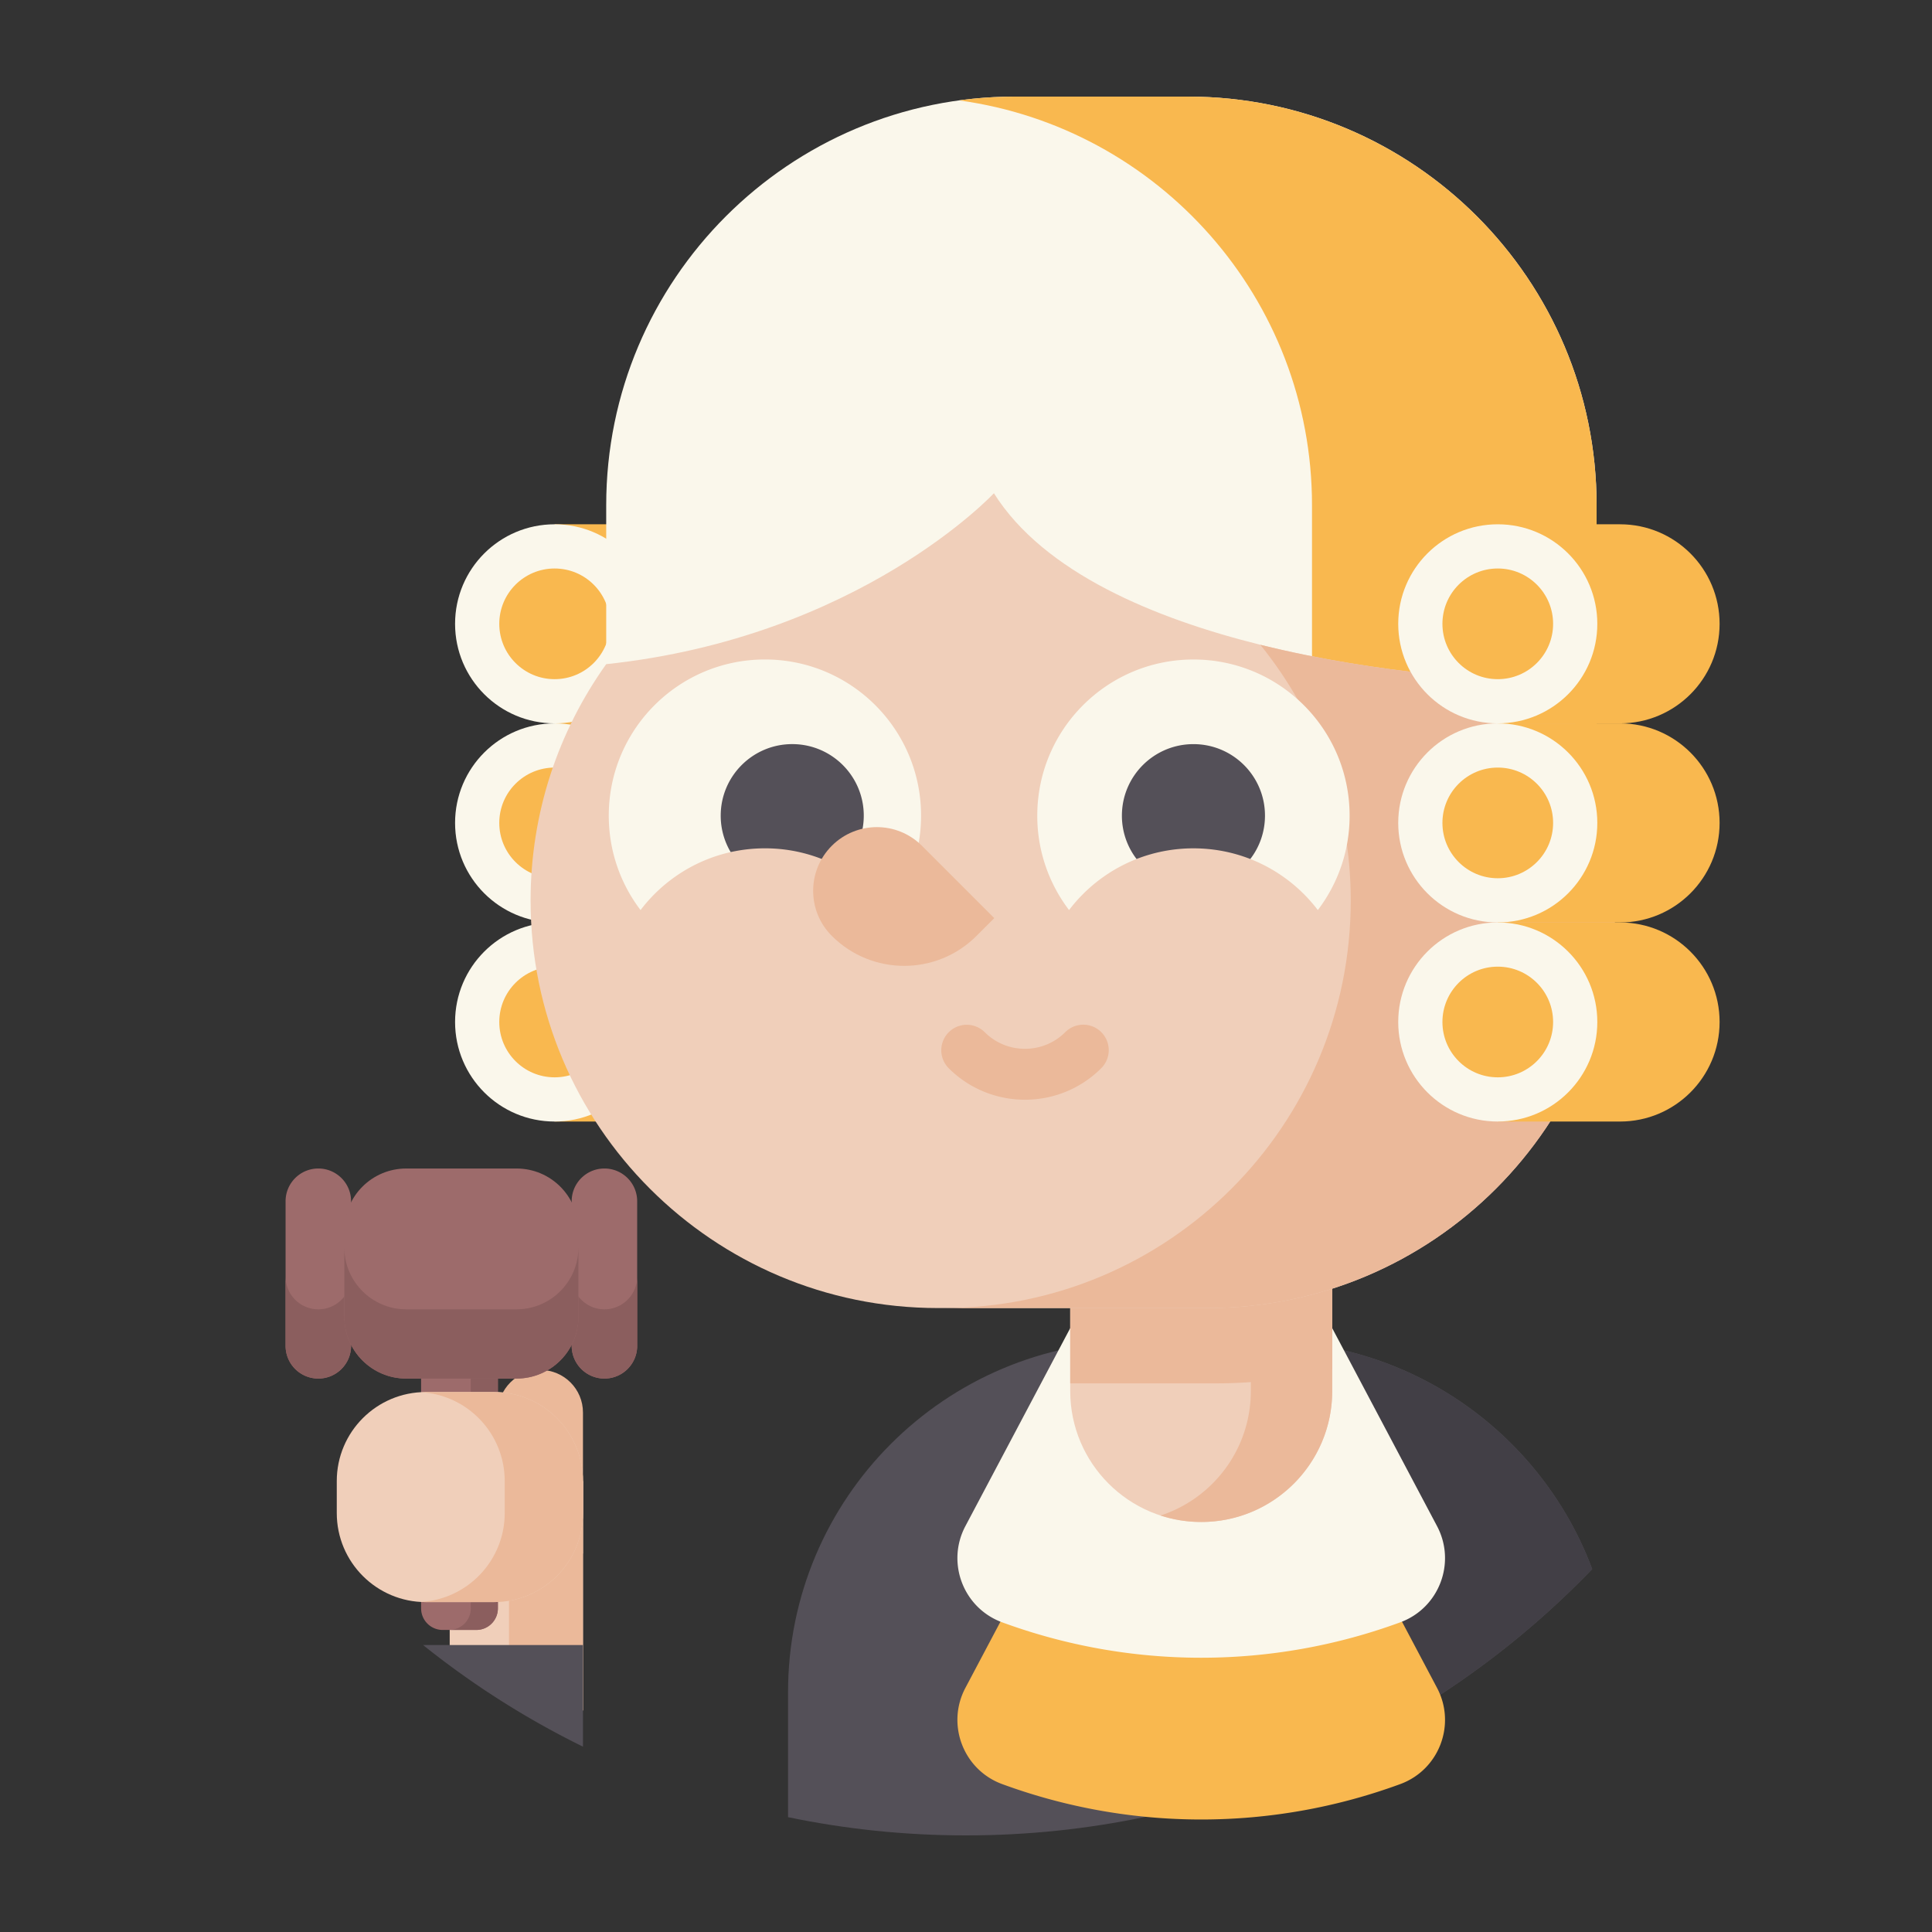 <svg xmlns="http://www.w3.org/2000/svg" version="1.1" xmlns:xlink="http://www.w3.org/1999/xlink" width="512" height="512" x="0" y="0" viewBox="0 0 512 512" style="enable-background:new 0 0 512 512" xml:space="preserve" class=""><rect x="0" y="0" width="512" height="512" fill="#333333" stroke="none"/><g transform="matrix(-0.9,0,0,0.9,486.4,25.6)"><path fill="#80b4fb" d="M512 256c0 80.89-37.52 153.03-96.12 199.94-6.837 5.478-17.928-4.762-25.313 0-8.266 5.33-12.894 25.568-21.777 29.93a253.89 253.89 0 0 1-60.39 20.76c-16.91 3.52-47.591-32.956-65.551-32.956-44.28 0-19.786-34.182-56.116-53.962-23.09-12.58-97.033 32.648-115.123 13.868C27.27 387.55 0 324.96 0 256 0 114.62 114.62 0 256 0s256 114.62 256 256z" opacity="0" data-original="#80b4fb" class=""></path><path fill="#ebb99a" d="M381.312 374.952c-6.918 0-12.526 5.608-12.526 12.526v41.537h25.051v-41.537c0-6.918-5.608-12.526-12.525-12.526z" opacity="1" data-original="#ebb99a" class=""></path><path fill="#9d6b6b" d="M362.468 377.483c-5.326 0-9.644-4.318-9.644-9.644v-42.565c0-5.326 4.318-9.644 9.644-9.644 5.326 0 9.644 4.318 9.644 9.644v42.565c-.001 5.327-4.318 9.644-9.644 9.644zM446.711 377.483c-5.326 0-9.644-4.318-9.644-9.644v-42.565c0-5.326 4.318-9.644 9.644-9.644 5.326 0 9.644 4.318 9.644 9.644v42.565a9.644 9.644 0 0 1-9.644 9.644z" opacity="1" data-original="#9d6b6b" class=""></path><path fill="#8b5e5e" d="M372.108 347.443v20.4c0 5.33-4.32 9.64-9.64 9.64-5.33 0-9.65-4.31-9.65-9.64v-20.4a9.65 9.65 0 0 0 9.65 9.65c5.32 0 9.64-4.32 9.64-9.65zM456.348 347.443v20.4c0 5.33-4.31 9.64-9.64 9.64s-9.64-4.31-9.64-9.64v-20.4c0 5.33 4.31 9.65 9.64 9.65s9.64-4.32 9.64-9.65z" opacity="1" data-original="#8b5e5e" class=""></path><path fill="#f0cfba" d="m408.026 459.042-39.24 16.184v-67.557h39.24z" opacity="1" data-original="#f0cfba" class=""></path><path fill="#ebb99a" d="m390.567 469.351-21.781 5.875v-67.557h21.781z" opacity="1" data-original="#ebb99a" class=""></path><path fill="#9d6b6b" d="M410.089 451.505h-9.891a6.361 6.361 0 0 1-6.361-6.361v-99.609h22.613v99.609a6.361 6.361 0 0 1-6.361 6.361z" opacity="1" data-original="#9d6b6b" class=""></path><path fill="#8b5e5e" d="M408.177 451.504h-7.98a6.35 6.35 0 0 1-6.36-6.36v-99.61h7.98v99.61a6.35 6.35 0 0 0 6.36 6.36z" opacity="1" data-original="#8b5e5e" class=""></path><path fill="#f9b84f" d="M341.127 184.556c-16.188 0-29.31-13.123-29.31-29.31s13.123-29.31 29.31-29.31h36.007v58.62z" opacity="1" data-original="#ebe6db" class=""></path><circle cx="377.135" cy="155.246" r="29.31" fill="#faf7eb" opacity="1" data-original="#faf7eb" class=""></circle><circle cx="377.135" cy="155.246" r="16.295" fill="#f9b84f" opacity="1" data-original="#ebe6db" class=""></circle><path fill="#faf7eb" d="M241.622 0h-50.985C124.186 0 70.316 53.87 70.316 120.321v83.33l291.627-36.528v-46.802C361.943 53.87 308.074 0 241.622 0z" opacity="1" data-original="#faf7eb" class=""></path><path fill="#f9b84f" d="M258.026 1.121c-58.69 8-103.91 58.32-103.91 119.2v72.83l-83.8 10.5v-83.33c0-66.45 53.87-120.32 120.32-120.32h50.98c5.57 0 11.05.38 16.41 1.12zM341.127 301.797c-16.188 0-29.31-13.123-29.31-29.31s13.123-29.31 29.31-29.31h36.007v58.62z" opacity="1" data-original="#ebe6db" class=""></path><circle cx="377.135" cy="272.487" r="29.31" fill="#faf7eb" opacity="1" data-original="#faf7eb" class=""></circle><circle cx="377.135" cy="272.487" r="16.295" fill="#f9b84f" opacity="1" data-original="#ebe6db" class=""></circle><path fill="#f9b84f" d="M341.127 243.177c-16.188 0-29.31-13.123-29.31-29.31s13.123-29.31 29.31-29.31h36.007v58.62z" opacity="1" data-original="#ebe6db" class=""></path><circle cx="377.135" cy="213.867" r="29.31" fill="#faf7eb" opacity="1" data-original="#faf7eb" class=""></circle><circle cx="377.135" cy="213.867" r="16.295" fill="#f9b84f" opacity="1" data-original="#ebe6db" class=""></circle><path fill="#545058" d="M308.4 469.84v36.79c-16.91 3.52-34.44 5.37-52.4 5.37-72.42 0-137.83-30.08-184.39-78.42 14.68-39.23 52.52-67.15 96.87-67.15h36.51c57.12 0 103.41 46.3 103.41 103.41z" opacity="1" data-original="#545058" class=""></path><path fill="#423f46" d="M221.06 367.68c-49.47 7.72-87.33 50.52-87.33 102.16v11.13a257.068 257.068 0 0 1-62.12-47.39c14.69-39.23 52.53-67.15 96.87-67.15h36.51c5.47 0 10.83.43 16.07 1.25z" opacity="1" data-original="#423f46" class=""></path><path fill="#f9b84f" d="M245.356 496.889a169.94 169.94 0 0 1-117.235 0c-11.437-4.205-16.525-17.554-10.823-28.323l34.005-64.224a75.73 75.73 0 0 0 70.871 0l34.005 64.224c5.702 10.769.615 24.118-10.823 28.323z" opacity="1" data-original="#ebe6db" class=""></path><path fill="#faf7eb" d="M245.356 449.257a169.94 169.94 0 0 1-117.235 0c-11.437-4.205-16.525-17.554-10.823-28.323l34.005-64.224a75.73 75.73 0 0 0 70.871 0l34.005 64.223c5.702 10.77.615 24.119-10.823 28.324z" opacity="1" data-original="#faf7eb" class=""></path><path fill="#f0cfba" d="M148.165 323.281v57.863c0 21.305 17.264 38.569 38.569 38.569s38.578-17.264 38.578-38.569v-57.863z" opacity="1" data-original="#f0cfba" class=""></path><path fill="#ebb99a" d="M198.72 417.807a38.419 38.419 0 0 1-11.987 1.904c-21.304 0-38.568-17.264-38.568-38.568v-57.861h23.965v57.861c0 17.122 11.151 31.637 26.59 36.664z" opacity="1" data-original="#ebb99a" class=""></path><path fill="#ebb99a" d="M148.165 323.281v51.299a136.059 136.059 0 0 0 34.074 4.311h43.073v-55.61z" opacity="1" data-original="#ebb99a" class=""></path><path fill="#f0cfba" d="M384.21 236.75c0 33.13-13.43 63.12-35.14 84.83s-51.69 35.14-84.82 35.14h-79.46c-66.26 0-119.97-53.71-119.97-119.97 0-33.04 13.36-62.96 34.97-84.65l-.37 19.44s33.71-1.14 69.84-10.11c30.99-7.7 63.78-21.17 78.52-44.64 0 0 39.45 42.4 114.15 50.33h.01c14.02 19.63 22.27 43.66 22.27 69.63z" opacity="1" data-original="#f0cfba" class=""></path><path fill="#ebb99a" d="M262.68 356.72h-77.89c-66.26 0-119.97-53.71-119.97-119.97 0-33.04 13.36-62.96 34.97-84.65l-.37 19.44s33.71-1.14 69.84-10.11c.01.01.03.02.04.03-16.63 20.58-26.59 46.77-26.59 75.3 0 33.12 13.43 63.11 35.13 84.83 21.72 21.7 51.7 35.13 84.84 35.13z" opacity="1" data-original="#ebb99a" class=""></path><path fill="#faf7eb" d="M269.23 211.726c0 10.451 3.481 20.089 9.357 27.807a46.093 46.093 0 0 1 14.237-12.38c6.621-3.698 5.434-16.763 13.561-16.763 3.466 0 15.662 11.342 18.909 12.069 10.758 2.407 20.089 8.583 26.537 17.075 5.876-7.717 9.357-17.356 9.357-27.807 0-25.395-20.588-45.983-45.983-45.983s-45.975 20.587-45.975 45.982z" opacity="1" data-original="#faf7eb" class=""></path><path fill="#545058" d="M286.103 211.726c0 6.094 2.589 11.576 6.721 15.427a45.76 45.76 0 0 1 22.38-5.804c3.465 0 6.841.386 10.089 1.109a20.952 20.952 0 0 0 2.934-10.732c0-11.632-9.43-21.062-21.062-21.062s-21.062 9.43-21.062 21.062z" opacity="1" data-original="#545058" class=""></path><path fill="#faf7eb" d="M143.045 211.724a45.754 45.754 0 0 0 9.359 27.806 46.175 46.175 0 0 1 19.879-15.036c5.192-2.028 10.838-20.986 16.746-20.986s11.553 18.958 16.746 20.986a46.175 46.175 0 0 1 19.879 15.036 45.754 45.754 0 0 0 9.359-27.806c0-25.389-20.586-45.975-45.983-45.975s-45.985 20.586-45.985 45.975z" opacity="1" data-original="#faf7eb" class=""></path><path fill="#545058" d="M167.964 211.724c0 4.803 1.606 9.232 4.318 12.77 5.192-2.028 10.838-3.141 16.746-3.141s11.553 1.113 16.746 3.141a20.923 20.923 0 0 0 4.318-12.77c0-11.633-9.43-21.055-21.063-21.055s-21.065 9.422-21.065 21.055z" opacity="1" data-original="#545058" class=""></path><path fill="#ebb99a" d="M295.512 247.133c-11.768 11.768-30.846 11.768-42.614 0l-5.226-5.226 21.307-21.307c7.327-7.327 19.206-7.327 26.533 0 7.327 7.327 7.327 19.206 0 26.533z" opacity="1" data-original="#ebb99a" class=""></path><path fill="#f9b84f" d="M63.409 301.797c-16.187 0-29.31-13.123-29.31-29.31s13.123-29.31 29.31-29.31h36.007v58.62z" opacity="1" data-original="#ebe6db" class=""></path><circle cx="99.417" cy="272.487" r="29.31" fill="#faf7eb" opacity="1" data-original="#faf7eb" class=""></circle><circle cx="99.417" cy="272.487" r="16.295" fill="#f9b84f" opacity="1" data-original="#ebe6db" class=""></circle><path fill="#f9b84f" d="M63.409 243.177c-16.187 0-29.31-13.123-29.31-29.31s13.123-29.31 29.31-29.31h36.007v58.62z" opacity="1" data-original="#ebe6db" class=""></path><circle cx="99.417" cy="213.867" r="29.31" fill="#faf7eb" opacity="1" data-original="#faf7eb" class=""></circle><circle cx="99.417" cy="213.867" r="16.295" fill="#f9b84f" opacity="1" data-original="#ebe6db" class=""></circle><path fill="#f9b84f" d="M63.409 184.556c-16.187 0-29.31-13.123-29.31-29.31s13.123-29.31 29.31-29.31h36.007v58.62z" opacity="1" data-original="#ebe6db" class=""></path><circle cx="99.417" cy="155.246" r="29.31" fill="#faf7eb" opacity="1" data-original="#faf7eb" class=""></circle><circle cx="99.417" cy="155.246" r="16.295" fill="#f9b84f" opacity="1" data-original="#ebe6db" class=""></circle><path fill="#f0cfba" d="M415.06 443.302h-20.054c-14.481 0-26.22-11.739-26.22-26.22v-9.412c0-14.481 11.739-26.22 26.22-26.22h20.054c14.481 0 26.22 11.739 26.22 26.22v9.412c0 14.481-11.739 26.22-26.22 26.22z" opacity="1" data-original="#f0cfba" class=""></path><path fill="#ebb99a" d="M416.556 443.259c-.5.03-1 .04-1.5.04h-20.05c-14.48 0-26.22-11.74-26.22-26.22v-9.41c0-14.48 11.74-26.22 26.22-26.22h20.05c.5 0 1 .01 1.5.04-13.79.77-24.73 12.2-24.73 26.18v9.41c0 13.98 10.94 25.41 24.73 26.18z" opacity="1" data-original="#ebb99a" class=""></path><path fill="#545058" d="M415.88 455.94a255.297 255.297 0 0 1-47.09 29.93v-29.93z" opacity="1" data-original="#545058" class=""></path><path fill="#9d6b6b" d="M420.83 377.483h-32.48c-10.07 0-18.233-8.163-18.233-18.233v-25.386c0-10.07 8.163-18.233 18.233-18.233h32.48c10.07 0 18.233 8.163 18.233 18.233v25.386c0 10.07-8.163 18.233-18.233 18.233z" opacity="1" data-original="#9d6b6b" class=""></path><path fill="#8b5e5e" d="M439.058 338.853v20.4c0 10.07-8.16 18.23-18.23 18.23h-32.48c-10.07 0-18.23-8.16-18.23-18.23v-20.4c0 10.07 8.16 18.24 18.23 18.24h32.48c10.07 0 18.23-8.17 18.23-18.24z" opacity="1" data-original="#8b5e5e" class=""></path><path fill="#ebb99a" d="M221.47 273.283c1.919 0 3.839.732 5.303 2.197 6.541 6.541 17.184 6.541 23.725 0a7.5 7.5 0 0 1 10.606 10.607c-12.39 12.389-32.548 12.389-44.937 0a7.5 7.5 0 0 1 5.303-12.804z" opacity="1" data-original="#ebb99a" class=""></path></g></svg>